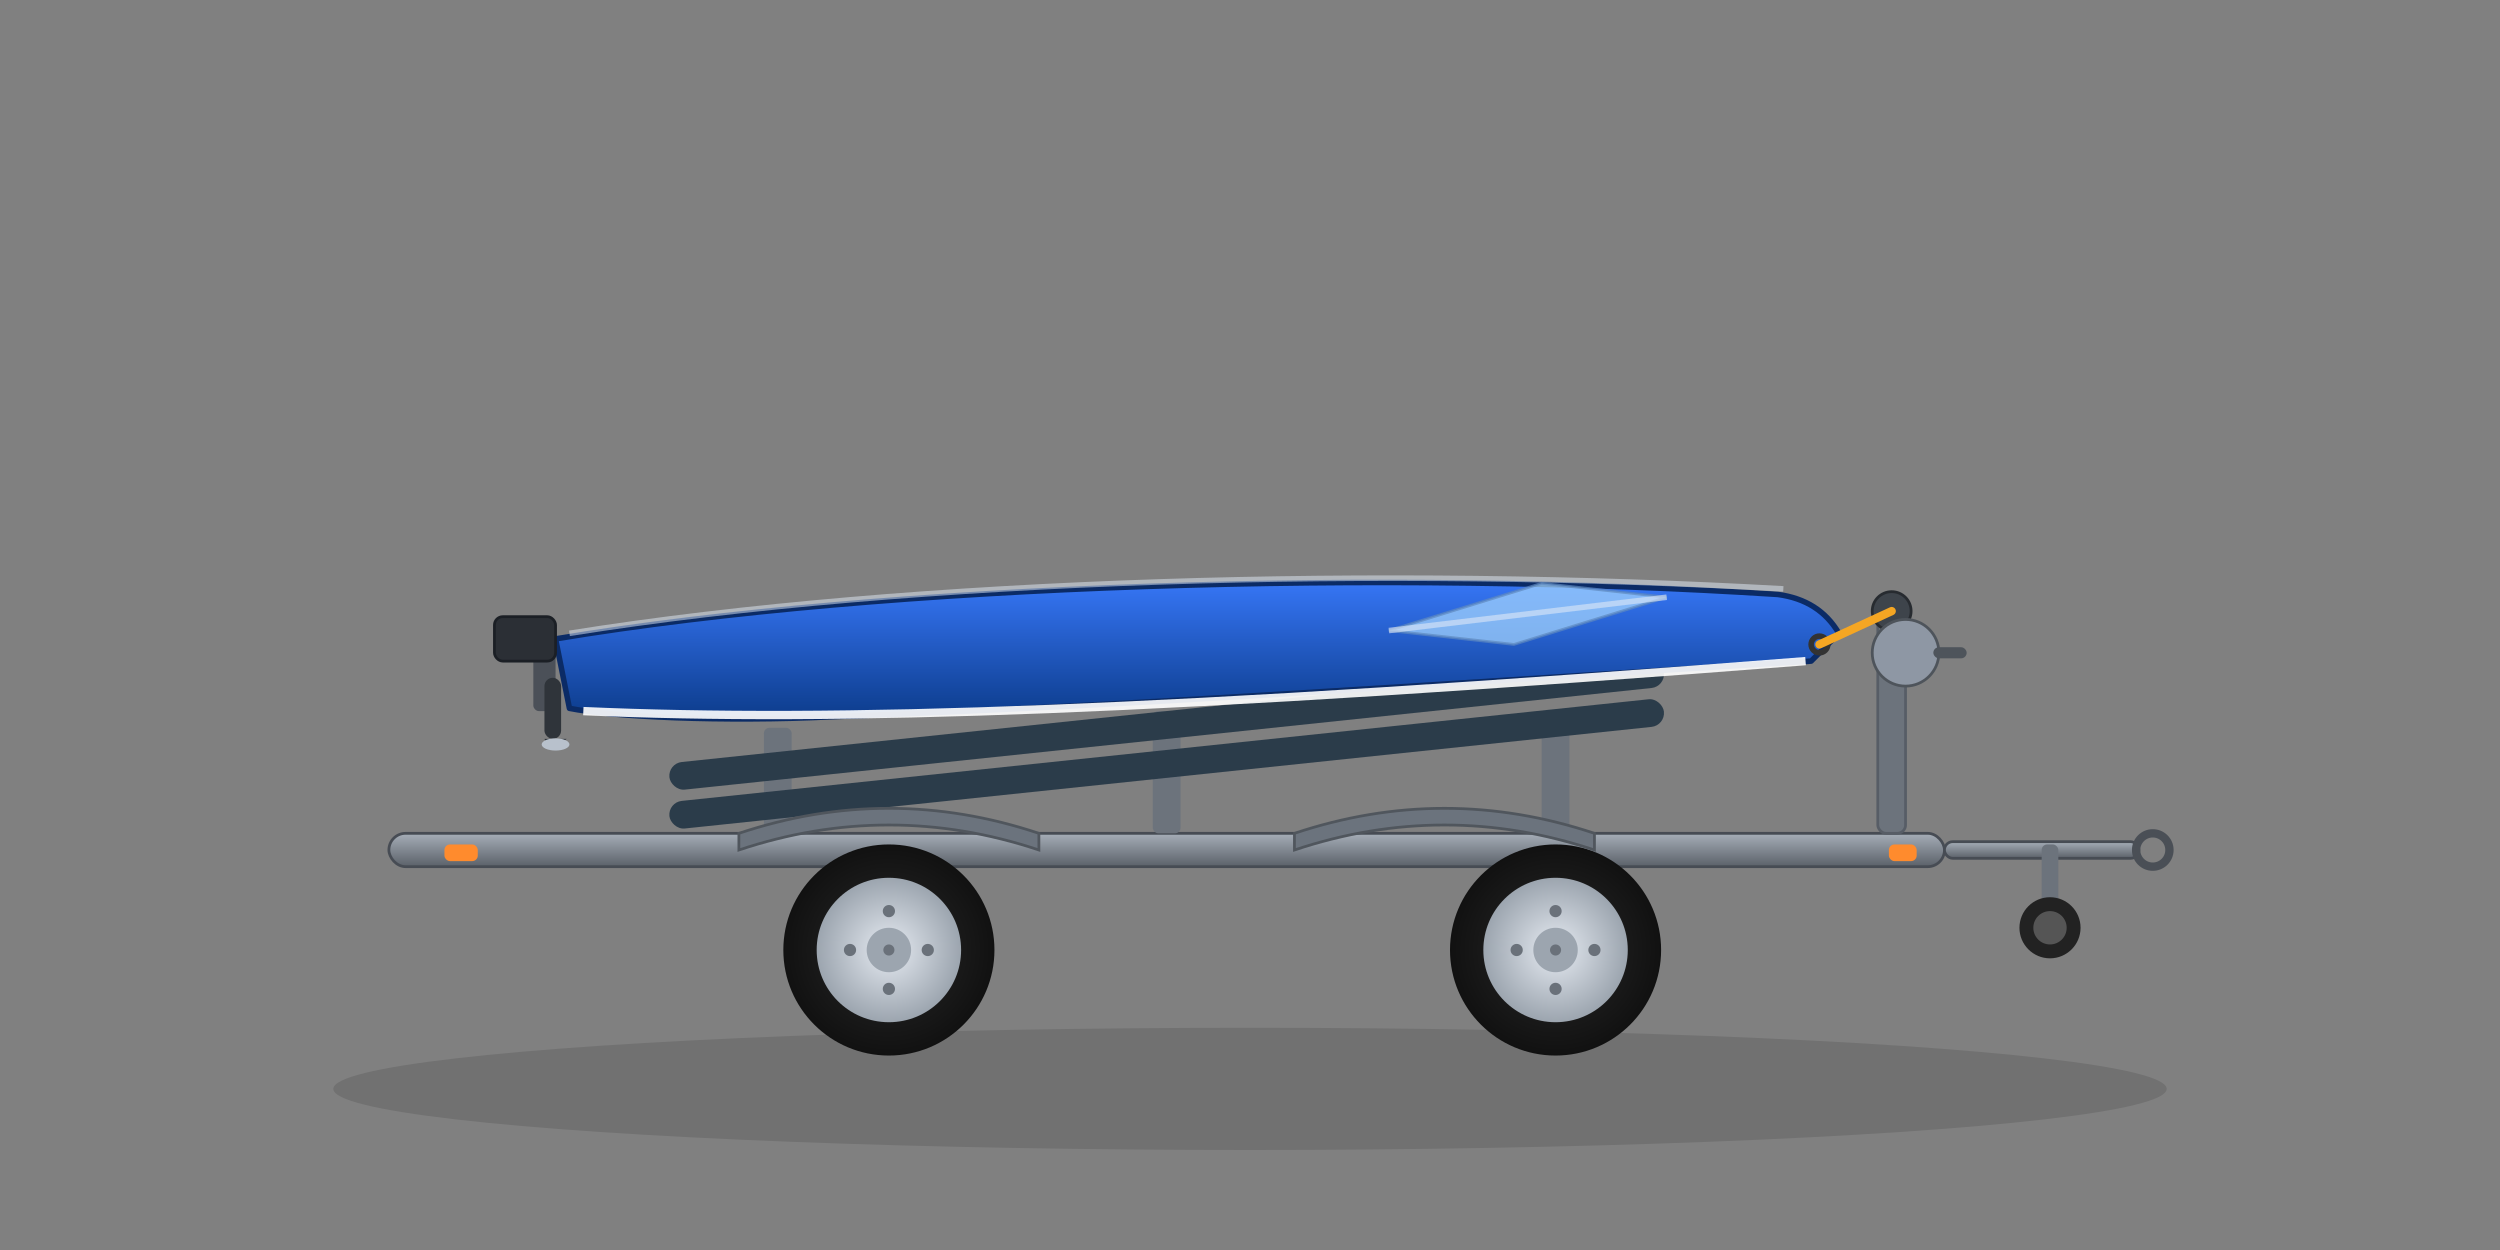 <svg xmlns="http://www.w3.org/2000/svg" viewBox="0 0 900 450" width="900" height="450" role="img" aria-labelledby="title desc">
    <rect x="0" y="0" width="900" height="450" fill="#808080" stroke="none"/>
    <title>Vene trailerilla</title>
    <desc>Tyylitelty sivukuva veneestä trailerin päällä</desc>

    <defs>
        <linearGradient id="hullGrad" x1="0" y1="0" x2="0" y2="1">
            <stop offset="0%" stop-color="#3A7BFF"/>
            <stop offset="100%" stop-color="#0B3A88"/>
        </linearGradient>
        <linearGradient id="trailerGrad" x1="0" y1="0" x2="0" y2="1">
            <stop offset="0%" stop-color="#A6AEB8"/>
            <stop offset="100%" stop-color="#5B6169"/>
        </linearGradient>
        <radialGradient id="tireGrad" cx="50%" cy="50%" r="50%">
            <stop offset="0%" stop-color="#2A2A2A"/>
            <stop offset="100%" stop-color="#111111"/>
        </radialGradient>
        <radialGradient id="rimGrad" cx="50%" cy="50%" r="50%">
            <stop offset="0%" stop-color="#E6EBF2"/>
            <stop offset="100%" stop-color="#9CA5AF"/>
        </radialGradient>
    </defs>

    <!-- Maavarjonen -->
    <ellipse cx="450" cy="392" rx="330" ry="22" fill="#000000" opacity="0.12"/>

    <!-- Trailerin runko -->
    <g id="trailer">
        <!-- Pääpalkki -->
        <rect x="140" y="300" width="560" height="12" rx="6" fill="url(#trailerGrad)" stroke="#474C54" stroke-width="1"/>

        <!-- Vetopää (aisaputki ja kytkin) -->
        <rect x="700" y="303" width="70" height="6" rx="3" fill="url(#trailerGrad)" stroke="#474C54" stroke-width="1"/>
        <circle cx="775" cy="306" r="6" fill="none" stroke="#4A4F56" stroke-width="3"/>

        <!-- Tuentatolpat -->
        <rect x="275" y="262" width="10" height="38" rx="2" fill="#6C737C"/>
        <rect x="415" y="256" width="10" height="44" rx="2" fill="#6C737C"/>
        <rect x="555" y="262" width="10" height="38" rx="2" fill="#6C737C"/>

        <!-- Pukkit (bunks) -->
        <rect x="240" y="256" width="360" height="10" rx="5" fill="#2B3C4A" transform="rotate(-6 420 261)"/>
        <rect x="240" y="270" width="360" height="10" rx="5" fill="#2B3C4A" transform="rotate(-6 420 275)"/>

        <!-- Vinssipukki -->
        <rect x="676" y="220" width="10" height="80" rx="3" fill="#6C737C" stroke="#575D66" stroke-width="1"/>
        <circle cx="681" cy="220" r="7" fill="#3E444B" stroke="#272B30" stroke-width="1"/>
        <circle cx="686" cy="235" r="12" fill="#8E97A4" stroke="#4E545B" stroke-width="1"/>
        <rect x="696" y="233" width="12" height="4" rx="2" fill="#4E545B"/>

        <!-- Tukipyörä -->
        <rect x="735" y="304" width="6" height="28" rx="2" fill="#6C737C"/>
        <circle cx="738" cy="334" r="11" fill="#222"/>
        <circle cx="738" cy="334" r="6" fill="#555"/>

        <!-- Renkaat -->
        <g id="wheels">
            <!-- Vasen -->
            <circle cx="320" cy="342" r="38" fill="url(#tireGrad)"/>
            <circle cx="320" cy="342" r="26" fill="url(#rimGrad)"/>
            <circle cx="320" cy="342" r="8" fill="#9CA5AF"/>
            <circle cx="320" cy="342" r="2" fill="#6A717A"/>
            <circle cx="320" cy="328" r="2.2" fill="#6A717A"/>
            <circle cx="334" cy="342" r="2.2" fill="#6A717A"/>
            <circle cx="320" cy="356" r="2.2" fill="#6A717A"/>
            <circle cx="306" cy="342" r="2.2" fill="#6A717A"/>

            <!-- Oikea -->
            <circle cx="560" cy="342" r="38" fill="url(#tireGrad)"/>
            <circle cx="560" cy="342" r="26" fill="url(#rimGrad)"/>
            <circle cx="560" cy="342" r="8" fill="#9CA5AF"/>
            <circle cx="560" cy="342" r="2" fill="#6A717A"/>
            <circle cx="560" cy="328" r="2.2" fill="#6A717A"/>
            <circle cx="574" cy="342" r="2.2" fill="#6A717A"/>
            <circle cx="560" cy="356" r="2.2" fill="#6A717A"/>
            <circle cx="546" cy="342" r="2.2" fill="#6A717A"/>
        </g>

        <!-- Lokasuojat -->
        <path d="M 266 300 Q 320 282 374 300 L 374 306 Q 320 288 266 306 Z" fill="#6B737D" stroke="#50565D" stroke-width="1"/>
        <path d="M 466 300 Q 520 282 574 300 L 574 306 Q 520 288 466 306 Z" fill="#6B737D" stroke="#50565D" stroke-width="1"/>

        <!-- Heijastimet -->
        <rect x="160" y="304" width="12" height="6" rx="2" fill="#FF8B2D"/>
        <rect x="680" y="304" width="10" height="6" rx="2" fill="#FF8B2D"/>
    </g>

    <!-- Vene -->
    <g id="boat">
        <!-- Rungon päämuoto -->
        <path d="M 200 230
             C 320 210, 500 205, 640 214
             Q 655 216, 662 228
             L 652 238
             C 520 246, 410 254, 300 258
             C 260 260, 220 258, 205 255
             Z" fill="url(#hullGrad)" stroke="#0B2B66" stroke-width="2" stroke-linejoin="round"/>

        <!-- Vesilinja/koristeraita -->
        <path d="M 210 256 C 300 260 420 256 650 238" fill="none" stroke="#FFFFFF" stroke-width="3" opacity="0.9"/>

        <!-- Yläreunan korostus -->
        <path d="M 205 228 C 330 208 500 204 642 212" fill="none" stroke="#E3ECF8" stroke-width="2" opacity="0.5"/>

        <!-- Tuulilasi -->
        <polygon points="500,227 555,210 600,215 545,232" fill="#A7D7FF" opacity="0.7" stroke="#5F8ABF" stroke-width="1"/>
        <line x1="500" y1="227" x2="600" y2="215" stroke="#DDE8F6" stroke-width="2" opacity="0.6"/>

        <!-- Perämoottori -->
        <g id="outboard">
            <rect x="192" y="234" width="8" height="22" rx="2" fill="#4B5058"/>
            <rect x="178" y="222" width="22" height="16" rx="3" fill="#2B2F35" stroke="#1B1F25" stroke-width="1"/>
            <rect x="196" y="244" width="6" height="22" rx="3" fill="#2F343A"/>
            <path d="M 196 266 L 204 266 L 198 270 Z" fill="#2F343A"/>
            <ellipse cx="200" cy="268" rx="5" ry="2.2" fill="#B8C1CC"/>
        </g>

        <!-- Keulalenkki -->
        <circle cx="655" cy="232" r="3" fill="none" stroke="#333" stroke-width="2"/>
    </g>

    <!-- Vinssin hihna/vaijeri -->
    <line x1="681" y1="220" x2="655" y2="232" stroke="#F5A623" stroke-width="3" stroke-linecap="round"/>
</svg>
